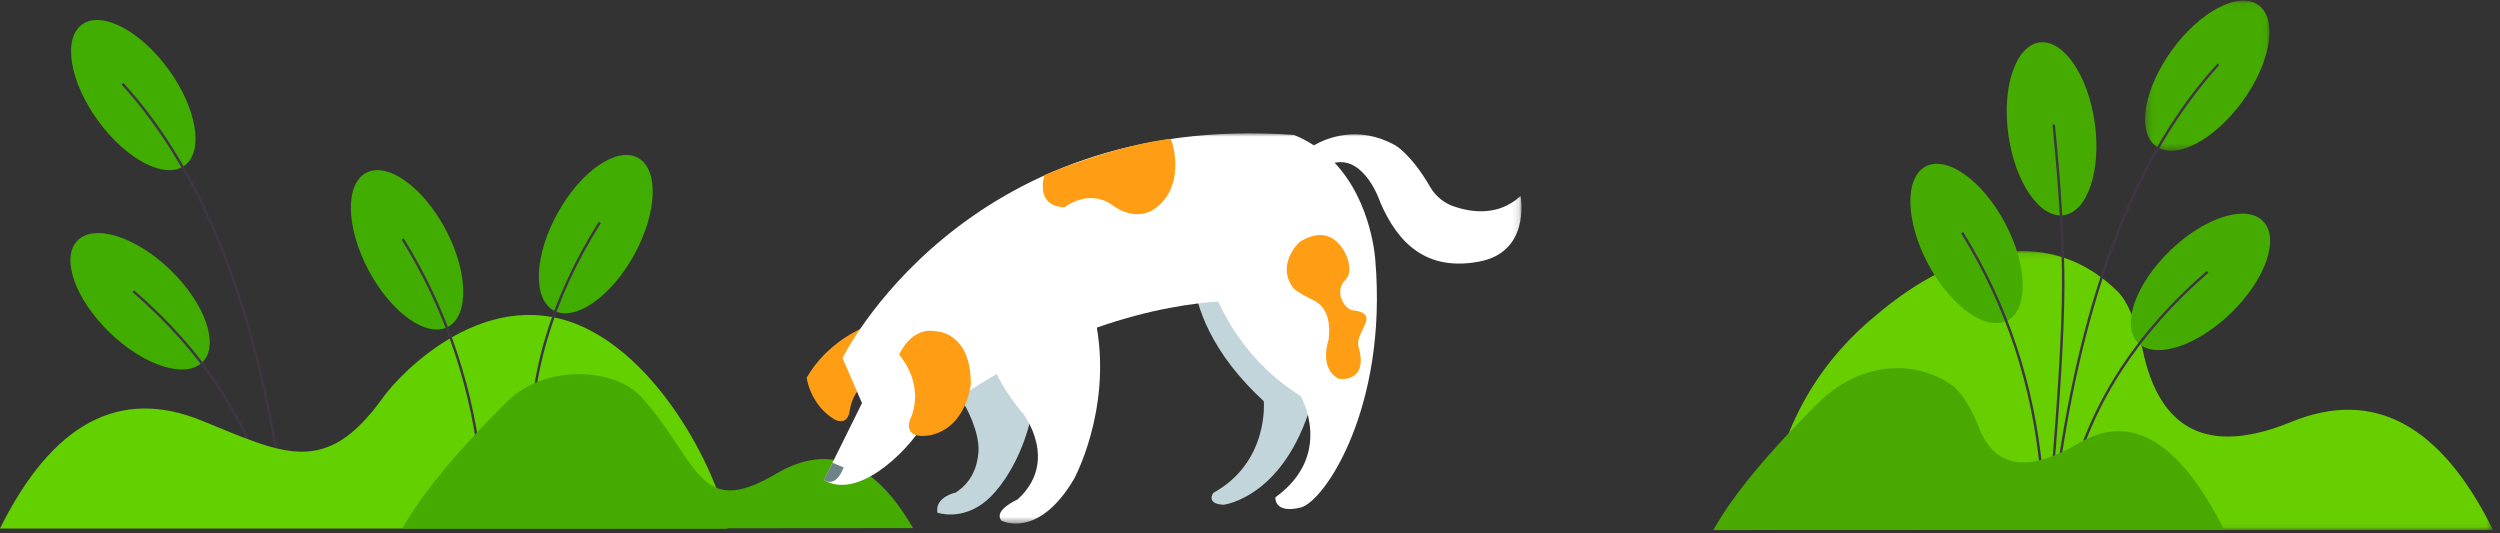 <?xml version="1.0" encoding="UTF-8"?>
<svg width="375px" height="80px" viewBox="0 0 375 80" version="1.1" xmlns="http://www.w3.org/2000/svg" xmlns:xlink="http://www.w3.org/1999/xlink">
    <rect x="0" y="0" width="375" height="80" fill="#333333" stroke="none"/>
    <title>img_dog_sp</title>
    <defs>
        <polygon id="path-1" points="0.418 0.097 109.533 0.097 109.533 41.949 0.418 41.949"></polygon>
        <polygon id="path-3" points="0.254 0.09 18.92 0.09 18.92 22.612 0.254 22.612"></polygon>
        <polygon id="path-5" points="0.236 -0 104.872 -0 104.872 58.537 0.236 58.537"></polygon>
    </defs>
    <g id="Screen" stroke="none" stroke-width="1" fill="none" fill-rule="evenodd">
        <g id="Home" transform="translate(-516, -1572)">
            <g id="Group-23" transform="translate(160, 733)">
                <g id="Group-5" transform="translate(0, 80)">
                    <g id="img_dog_sp" transform="translate(356, 759)">
                        <g id="Group-58">
                            <g id="Group-4" transform="translate(257, 0)">
                                <g id="Group-3" transform="translate(7.429, 37.561)">
                                    <mask id="mask-2" fill="white">
                                        <use xlink:href="#path-1"></use>
                                    </mask>
                                    <g id="Clip-2"></g>
                                    <path d="M109.533,41.949 C101.688,26.092 91.6,20.683 79.269,25.722 C66.939,30.762 59.503,27.145 56.964,14.874 C55.885,10.48 54.648,7.59 53.253,6.202 C43.689,-3.315 29.964,-1.442 16.677,9.98 C7.171,17.888 1.752,28.544 0.418,41.949 L109.533,41.949 Z" id="Fill-1" fill="#67CF00" mask="url(#mask-2)"></path>
                                </g>
                                <path d="M31.844,24.974 C28.656,26.67 28.82,33.215 32.211,39.592 C35.602,45.97 40.936,49.765 44.125,48.07 C47.314,46.375 47.15,39.83 43.759,33.452 C40.368,27.075 35.033,23.278 31.844,24.974" id="Fill-4" fill="#46AB00"></path>
                                <path d="M37.477,34.794 C44.199,45.651 48.173,57.647 49.399,70.781 L49.027,70.816 C47.806,57.739 43.85,45.798 37.16,34.991 L37.477,34.794 Z" id="Fill-6" fill="#3F3643"></path>
                                <path d="M48.915,6.374 C45.339,6.876 43.254,13.082 44.26,20.235 C45.265,27.388 48.979,32.78 52.556,32.277 C56.132,31.774 58.216,25.568 57.211,18.415 C56.206,11.262 52.491,5.871 48.915,6.374" id="Fill-8" fill="#46AB00"></path>
                                <path d="M51.241,18.67 C52.225,28.553 52.701,36.696 52.671,43.101 C52.64,49.505 52.08,59.107 50.99,71.91 L50.618,71.878 C51.707,59.085 52.267,49.492 52.297,43.1 C52.327,36.709 51.852,28.578 50.87,18.707 L51.241,18.67 Z" id="Fill-10" fill="#3F3643"></path>
                                <g id="Group-14" transform="translate(64.503, 0)">
                                    <mask id="mask-4" fill="white">
                                        <use xlink:href="#path-3"></use>
                                    </mask>
                                    <g id="Clip-13"></g>
                                    <path d="M17.275,0.77 C14.353,-1.353 8.543,1.663 4.297,7.507 C0.051,13.351 -1.022,19.809 1.9,21.932 C4.822,24.055 10.632,21.038 14.878,15.195 C19.124,9.351 20.197,2.893 17.275,0.77" id="Fill-12" fill="#46AB00" mask="url(#mask-4)"></path>
                                </g>
                                <path d="M75.899,9.773 C63.639,23.208 55.587,43.922 51.752,71.919 L51.381,71.868 C55.227,43.803 63.305,23.019 75.623,9.521 L75.899,9.773 Z" id="Fill-15" fill="#3F3643"></path>
                                <path d="M82.479,33.198 C79.97,30.6 73.724,32.561 68.528,37.579 C63.333,42.597 61.154,48.771 63.663,51.368 C66.172,53.966 72.418,52.005 77.614,46.987 C82.81,41.969 84.988,35.796 82.479,33.198" id="Fill-17" fill="#46AB00"></path>
                                <path d="M74.271,40.912 C63.828,49.929 57.058,60.307 53.956,72.048 L53.594,71.953 C56.716,60.136 63.529,49.694 74.026,40.629 L74.271,40.912 Z" id="Fill-19" fill="#3F3643"></path>
                                <path d="M76.605,79.448 C69.914,66.161 62.651,61.838 54.815,66.481 C46.979,71.124 41.913,70.146 39.62,63.547 C38.29,60.509 36.974,58.554 35.67,57.683 C29.425,53.508 21.436,54.771 15.675,60.494 C8.11,68.008 2.885,74.347 5.68434189e-14,79.51 L76.605,79.448 Z" id="Fill-21" fill="#4AA900"></path>
                            </g>
                            <g id="Group-25" transform="translate(0, 3)">
                                <path d="M12.304,0.68 C15.226,-1.443 21.036,1.573 25.282,7.417 C29.529,13.261 30.601,19.719 27.68,21.842 C24.757,23.964 18.947,20.948 14.701,15.104 C10.456,9.261 9.383,2.803 12.304,0.68" id="Fill-23" fill="#41AD00"></path>
                                <path d="M18.23,9.683 C30.49,23.118 38.542,43.832 42.377,71.828 L42.747,71.778 C38.902,43.713 30.824,22.929 18.506,9.43 L18.23,9.683 Z" id="Fill-25" fill="#3F3643"></path>
                                <path d="M11.602,33.108 C14.111,30.51 20.357,32.471 25.553,37.489 C30.749,42.507 32.928,48.68 30.419,51.278 C27.91,53.876 21.664,51.915 16.468,46.897 C11.272,41.879 9.093,35.706 11.602,33.108" id="Fill-27" fill="#41AD00"></path>
                                <path d="M19.87,40.822 C30.312,49.839 37.083,60.217 40.185,71.958 L40.546,71.863 C37.424,60.045 30.612,49.604 20.114,40.539 L19.87,40.822 Z" id="Fill-29" fill="#3F3643"></path>
                                <path d="M1.56319402e-13,76.281 L109.116,76.281 C108.508,70.198 100.563,52.592 88.189,46.387 C73.36,38.951 60.096,52.93 57.441,56.641 C48.856,68.643 42.595,65.121 30.264,60.094 C17.933,55.067 7.845,60.462 1.56319402e-13,76.281" id="Fill-31" fill="#63D100"></path>
                                <path d="M54.92,22.925 C51.731,24.621 51.895,31.166 55.286,37.544 C58.677,43.921 64.012,47.717 67.2,46.021 C70.389,44.326 70.225,37.781 66.834,31.403 C63.443,25.026 58.109,21.23 54.92,22.925" id="Fill-33" fill="#41AD00"></path>
                                <path d="M60.552,32.746 C67.274,43.602 71.248,55.598 72.474,68.732 L72.102,68.768 C70.881,55.69 66.925,43.75 60.235,32.942 L60.552,32.746 Z" id="Fill-35" fill="#3F3643"></path>
                                <path d="M95.708,20.679 C92.549,18.928 87.15,22.63 83.647,28.948 C80.146,35.265 79.867,41.806 83.026,43.557 C86.185,45.308 91.585,41.606 95.087,35.288 C98.589,28.971 98.867,22.43 95.708,20.679" id="Fill-37" fill="#41AD00"></path>
                                <path d="M90.128,30.462 C82.778,42.139 79.338,54.043 79.804,66.178 L79.431,66.192 C78.961,53.979 82.423,42.001 89.812,30.263 L90.128,30.462 Z" id="Fill-39" fill="#3F3643"></path>
                                <path d="M136.961,76.219 C131.111,66.134 124.268,63.413 116.432,68.056 C104.677,75.019 104.905,66.247 96.255,56.599 C92.269,52.154 81.792,51.542 76.032,57.265 C68.467,64.78 63.242,71.118 60.356,76.281 L136.961,76.219 Z" id="Fill-41" fill="#46AB00"></path>
                            </g>
                            <g id="Group-24" transform="translate(121, 20)">
                                <path d="M70.673,1.136 L70.98,1.149 C75.667,1.472 78.848,6.213 78.848,6.213 C86.333,19.616 76.145,38.966 76.145,38.966 C72.212,54.594 62.55,55.711 62.55,55.711 C59.795,55.591 61,53.93 61,53.93 C69.398,49.304 68.568,40.184 68.568,40.184 C53.089,25.915 58.695,12.871 58.925,12.354 L58.933,12.338 C60.65,6.212 66.293,0.827 70.98,1.149 L70.673,1.136 Z M17.736,20.293 C24.606,14.704 31.293,19.127 33.962,28.025 C36.442,42.871 30.271,52.31 26.969,55.091 C23.249,58.224 19.607,56.898 19.607,56.898 C19.218,54.522 22.362,53.88 22.362,53.88 C24.764,52.324 25.602,49.997 25.767,47.824 C25.996,44.835 23.86,40.864 23.368,40.244 C13.522,27.836 17.736,20.293 17.736,20.293 L17.736,20.293 Z" id="Fill-43" fill="#C2D5DA"></path>
                                <path d="M8.334,29.231 C8.334,29.231 3.069,31.306 5.68434189e-14,36.657 C5.68434189e-14,36.657 0.491,40.646 4.102,42.876 C4.102,42.876 5.925,44.001 6.405,41.904 C6.405,41.904 6.719,38.857 8.516,37.934 C8.516,37.934 10.939,32.35 8.334,29.231" id="Fill-45" fill="#FF9E14"></path>
                                <g id="Group-49" transform="translate(2.351, -0)">
                                    <mask id="mask-6" fill="white">
                                        <use xlink:href="#path-5"></use>
                                    </mask>
                                    <g id="Clip-48"></g>
                                    <path d="M70.765,0.239 C70.765,0.239 70.77,0.246 70.781,0.259 C71.859,0.697 72.84,1.218 73.734,1.802 C75.66,0.694 80.378,-1.278 85.922,1.786 C85.922,1.786 88.335,3.118 91.17,8.039 C91.954,9.396 93.197,10.427 94.676,10.946 C97.285,11.854 101.399,12.493 104.731,9.398 L104.737,9.428 C104.834,9.976 106.08,17.801 98.55,19.234 C90.632,20.74 86.335,16.5 83.691,10.358 C83.691,10.358 81.458,3.44 76.844,4.415 C82.485,10.4 82.947,19.043 82.947,19.043 C84.812,41.188 75.297,55.277 71.73,56.137 C67.711,57.105 67.958,54.594 67.958,54.594 C76.855,48.187 71.738,39.396 71.738,39.396 C65.226,35.346 61.493,29.794 59.387,25.237 C55.865,25.459 49.356,26.275 41.173,29.14 C43.322,41.665 37.754,51.848 37.754,51.848 C32.345,60.995 26.884,58.102 26.884,58.102 C25.549,56.556 29.289,54.916 29.289,54.916 C35.621,49.145 30.125,42.063 30.125,42.063 C28.313,39.906 27.035,37.914 26.157,36.096 C22.674,38.118 19.069,40.515 15.403,43.354 C12.262,48.46 5.071,54.921 0.236,52.003 L5.951,40.465 L3.028,33.708 C3.028,33.708 21.143,-3.305 70.765,0.239" id="Fill-47" fill="#FFFFFF" mask="url(#mask-6)"></path>
                                </g>
                                <path d="M19.377,29.698 C19.377,29.698 24.631,29.71 24.622,37.568 C24.622,37.568 24.11,43.855 18.791,45.229 C18.791,45.229 14.545,46.306 15.473,42.991 C15.473,42.991 18.06,38.41 13.871,33.189 C13.871,33.189 15.66,28.95 19.377,29.698" id="Fill-50" fill="#FF9E14"></path>
                                <path d="M35.669,6.25 C35.669,6.25 34.129,10.928 38.657,11.096 C38.657,11.096 42.148,8.302 45.689,10.65 C45.689,10.65 49.384,13.802 52.731,10.91 C56.902,7.306 54.79,1.028 54.597,0.82 C54.597,0.82 47.373,1.469 35.669,6.25" id="Fill-52" fill="#FF9E14"></path>
                                <path d="M3.872,49.411 L2.588,51.97 C2.588,51.97 4.291,53.394 5.547,50.114 L3.872,49.411 Z" id="Fill-54" fill="#6D8388"></path>
                                <path d="M80.838,21.946 C81.816,21.021 81.336,19.038 80.815,18.023 C80.168,16.759 79.028,15.327 77.172,15.258 C76.265,15.226 75.185,15.518 73.909,16.318 C73.909,16.318 70.357,19.612 72.965,23.158 C73.324,23.645 75.131,24.626 75.96,25.005 C77.231,25.586 78.753,27.078 78.306,30.911 C78.306,30.911 76.737,35.198 79.8,36.822 C79.8,36.822 84.372,37.558 82.773,31.982 C82.163,29.858 86.285,27.03 81.975,26.559 C80.616,26.41 79.039,23.649 80.838,21.946" id="Fill-56" fill="#FF9E14"></path>
                            </g>
                        </g>
                    </g>
                </g>
            </g>
        </g>
    </g>
</svg>
